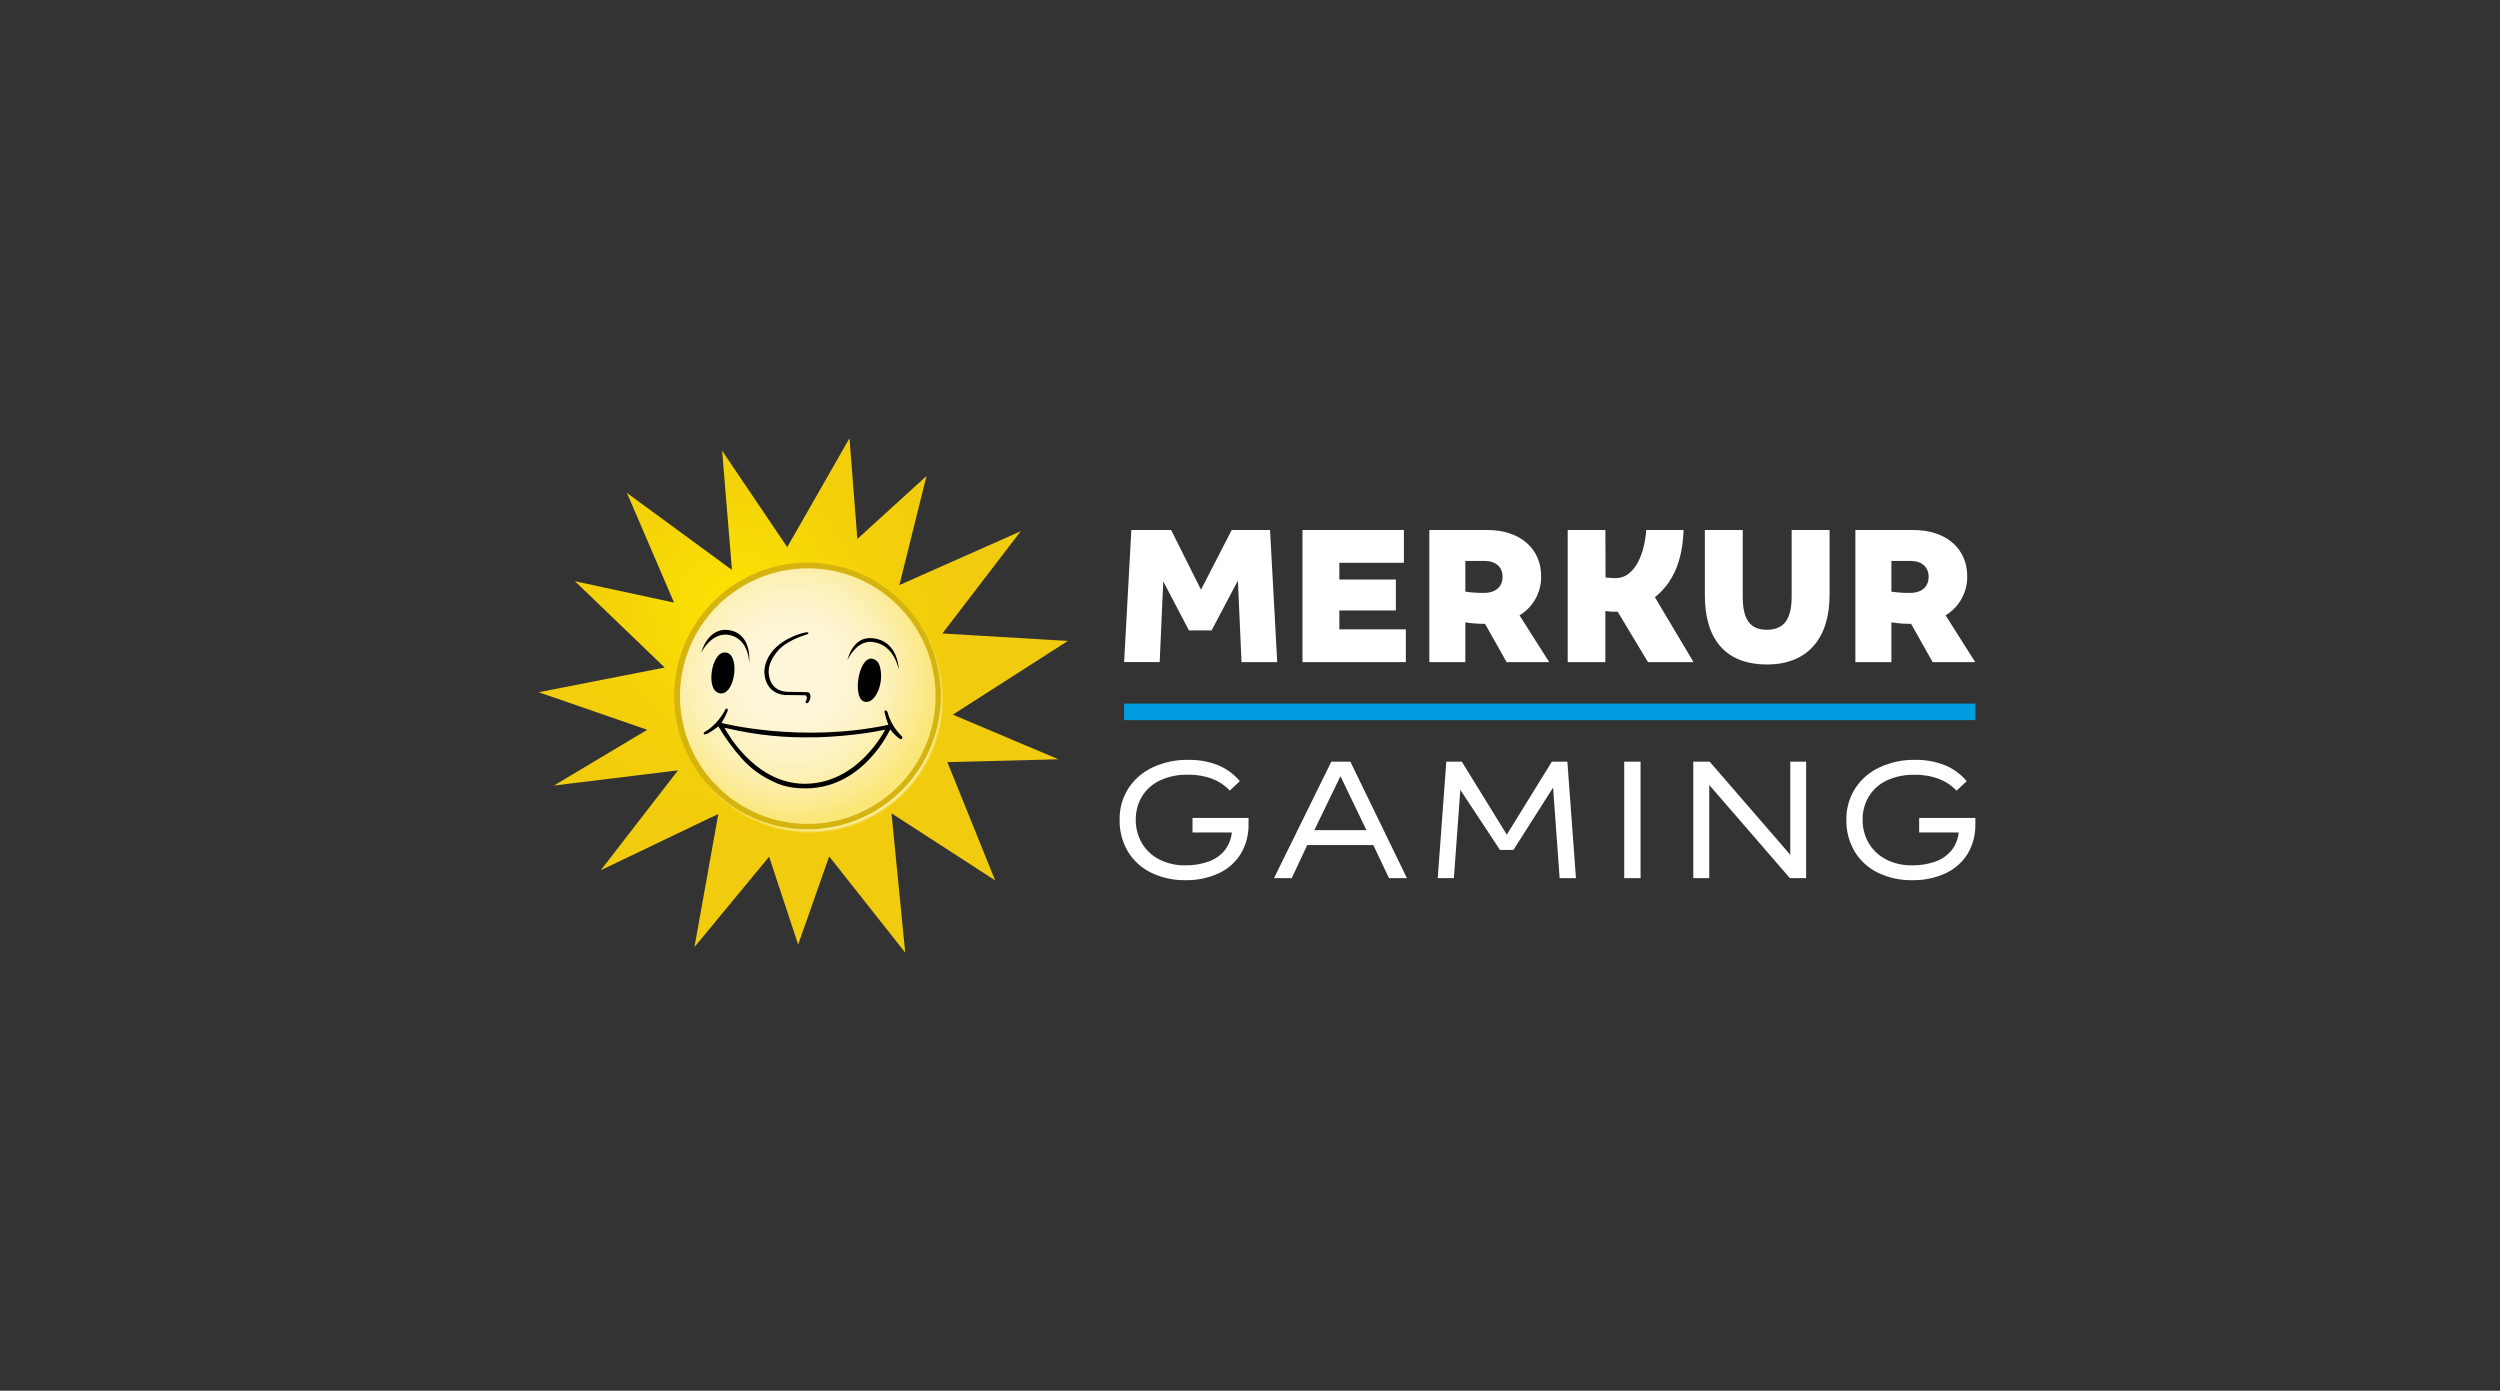 <svg width="151" height="84" viewBox="0 0 151 84" fill="none" xmlns="http://www.w3.org/2000/svg">
<rect x="0" y="0" width="151" height="84" fill="#333333" stroke="none"/>
<g clip-path="url(#clip0_98_2926)">
<path d="M119.316 42.497H67.897V43.496H119.316V42.497Z" fill="#009DE0"/>
<path d="M48.772 50.368C53.369 50.368 57.095 46.642 57.095 42.045C57.095 37.449 53.369 33.723 48.772 33.723C44.176 33.723 40.45 37.449 40.45 42.045C40.45 46.642 44.176 50.368 48.772 50.368Z" fill="#D5B40F"/>
<path d="M57.552 43.164L64.5 38.712L56.92 38.262L61.652 32.086L54.323 35.34L55.961 28.748L51.784 32.554L51.309 26.468L47.548 33.047L43.617 27.225L44.21 34.424L37.867 29.773L40.713 36.397L34.724 35.105L40.148 40.32L32.537 41.811L39.094 44.079L33.456 47.447L40.951 46.53L36.285 52.562L43.388 49.161L41.945 57.203L46.455 51.745L48.209 57.051L50.082 51.728L54.675 57.535L53.846 49.123L60.106 53.175L57.221 46.032L63.932 45.862L57.552 43.164ZM48.772 33.983C50.91 33.986 52.959 34.836 54.471 36.348C55.982 37.859 56.832 39.909 56.834 42.046V42.068C56.829 43.66 56.352 45.215 55.464 46.536C54.575 47.858 53.315 48.886 51.843 49.492C50.37 50.098 48.751 50.254 47.19 49.941C45.629 49.627 44.195 48.858 43.071 47.73C41.947 46.603 41.181 45.167 40.872 43.605C40.563 42.043 40.724 40.425 41.334 38.954C41.944 37.483 42.976 36.226 44.3 35.341C45.624 34.456 47.18 33.984 48.772 33.983Z" fill="url(#paint0_radial_98_2926)"/>
<path d="M48.791 34.327C50.318 34.327 51.81 34.78 53.079 35.629C54.348 36.477 55.338 37.683 55.922 39.093C56.506 40.504 56.658 42.056 56.36 43.553C56.062 45.051 55.327 46.426 54.247 47.506C53.168 48.585 51.792 49.32 50.295 49.618C48.797 49.916 47.245 49.763 45.835 49.178C44.424 48.594 43.219 47.605 42.371 46.335C41.523 45.066 41.07 43.573 41.07 42.047C41.072 40 41.886 38.037 43.334 36.59C44.781 35.143 46.744 34.329 48.791 34.327Z" fill="url(#paint1_radial_98_2926)"/>
<path fill-rule="evenodd" clip-rule="evenodd" d="M42.347 39.422C42.347 39.422 43.011 38.079 44.132 38.371C45.254 38.663 45.249 40.03 45.249 40.03C45.249 40.03 45.445 38.414 44.189 38.093C42.781 37.734 42.347 39.422 42.347 39.422ZM48.54 41.993C48.54 41.993 47.471 41.977 47.412 41.977L47.415 41.984C46.07 41.846 46.17 40.5 46.17 40.5C46.296 38.876 48.237 38.312 48.237 38.312C48.237 38.312 48.795 38.115 48.826 38.222C48.826 38.222 48.875 38.256 48.734 38.319C48.734 38.319 47.71 38.614 47.146 39.14C47.146 39.14 46.428 39.792 46.428 40.542C46.428 40.542 46.359 41.69 47.504 41.785L48.676 41.804C48.676 41.804 48.994 41.745 48.949 42.126C48.949 42.126 48.894 42.477 48.719 42.477C48.719 42.477 48.595 42.438 48.699 42.308C48.699 42.308 48.84 41.946 48.54 41.993ZM53.607 43.017C53.762 43.578 54.066 44.086 54.486 44.487C54.486 44.487 54.572 44.689 54.348 44.628C54.123 44.47 53.927 44.275 53.767 44.052C53.767 44.052 52.089 47.804 48.386 47.612C48.386 47.612 47.459 47.599 46.779 47.24C46.019 46.912 45.34 46.42 44.791 45.801C44.261 45.206 43.791 44.56 43.39 43.871C43.179 44.041 42.953 44.193 42.716 44.324C42.545 44.389 42.51 44.331 42.51 44.331C42.461 44.26 42.602 44.181 42.602 44.181C42.602 44.181 43.304 43.829 43.804 42.869C43.804 42.869 43.831 42.772 43.92 42.803C43.92 42.803 43.979 42.828 43.948 42.944C43.846 43.195 43.723 43.436 43.581 43.667C43.581 43.667 48.35 44.907 53.655 43.78C53.562 43.535 53.486 43.285 53.429 43.03C53.429 43.03 53.391 42.928 53.483 42.91C53.483 42.91 53.567 42.889 53.607 43.017ZM43.759 43.957C43.759 43.957 45.462 47.305 48.551 47.34C51.832 47.379 53.462 44.07 53.462 44.07L53.188 44.124C51.125 44.549 48.533 44.553 49.205 44.528C47.455 44.579 45.706 44.404 44 44.008L43.759 43.957ZM54.286 40.462C54.286 40.462 54.286 38.672 52.66 38.544C51.481 38.447 51.185 39.866 51.185 39.866C51.185 39.866 51.711 38.685 52.66 38.771C54.031 38.889 54.286 40.462 54.286 40.462ZM43.749 39.412C42.956 39.42 42.582 41.795 43.514 41.881C44.445 41.967 44.733 39.336 43.749 39.412ZM53.215 40.706C53.198 40.386 53.122 40.047 52.944 39.914C52.897 39.876 52.846 39.843 52.792 39.814C52.742 39.8 52.69 39.788 52.638 39.779C51.827 39.728 51.449 42.299 52.268 42.392C52.86 42.46 53.266 41.448 53.215 40.706Z" fill="black"/>
<path d="M57.552 43.164L64.5 38.712L56.92 38.262L61.652 32.086L54.323 35.34L55.961 28.748L51.784 32.554L51.309 26.468L47.548 33.047L43.617 27.225L44.21 34.424L37.867 29.773L40.713 36.397L34.724 35.105L40.148 40.32L32.537 41.811L39.094 44.079L33.456 47.447L40.951 46.53L36.285 52.562L43.388 49.161L41.945 57.203L46.455 51.745L48.209 57.051L50.082 51.728L54.675 57.535L53.846 49.123L60.106 53.175L57.221 46.032L63.932 45.862L57.552 43.164ZM48.772 33.983C50.91 33.986 52.959 34.836 54.471 36.348C55.982 37.859 56.832 39.909 56.834 42.046V42.068C56.829 43.66 56.352 45.215 55.464 46.536C54.575 47.858 53.315 48.886 51.843 49.492C50.37 50.098 48.751 50.254 47.19 49.941C45.629 49.627 44.195 48.858 43.071 47.73C41.947 46.603 41.181 45.167 40.872 43.605C40.563 42.043 40.724 40.425 41.334 38.954C41.944 37.483 42.976 36.226 44.3 35.341C45.624 34.456 47.18 33.984 48.772 33.983Z" fill="url(#paint2_radial_98_2926)"/>
<path fill-rule="evenodd" clip-rule="evenodd" d="M70.737 32.012H68.333L67.897 39.989H70.044L70.261 35.115L71.811 38.075H73.18L74.769 35.069L74.988 39.993H77.144L76.71 32.012H74.395L72.54 35.618L70.737 32.012ZM84.796 32.012H78.671V39.993H84.912V38.01H80.896V36.873H84.31V35.005H80.896V33.995H84.796V32.012ZM86.331 32.012H89.824C91.883 32.012 93.085 33.201 93.085 34.787C93.097 35.263 92.982 35.734 92.753 36.152C92.524 36.57 92.188 36.92 91.78 37.166L93.572 39.993H91.001L89.695 37.678H89.695C89.542 37.678 89.363 37.678 89.184 37.665C88.957 37.653 88.73 37.627 88.506 37.589V39.993H86.331V32.012ZM90.757 34.839C90.757 34.25 90.348 33.879 89.657 33.879H88.506V35.734C88.887 35.792 89.272 35.818 89.657 35.81C90.361 35.81 90.757 35.414 90.757 34.839ZM102.973 32.012V35.951C102.973 38.561 104.175 40.134 106.733 40.134C109.214 40.134 110.506 38.509 110.506 35.951V32.012H108.216V36.029C108.216 37.448 107.718 38.037 106.72 38.037C105.722 38.037 105.261 37.448 105.261 36.029V32.012H102.973ZM112.065 32.012H115.557C117.617 32.012 118.819 33.201 118.819 34.787C118.83 35.263 118.716 35.734 118.486 36.152C118.257 36.57 117.922 36.92 117.514 37.166L119.305 39.993H116.734L115.429 37.678C115.276 37.678 115.097 37.678 114.918 37.665C114.69 37.653 114.464 37.627 114.24 37.589V39.993H112.065V32.012ZM116.49 34.839C116.49 34.25 116.082 33.879 115.391 33.879H114.24V35.734C114.621 35.792 115.006 35.818 115.391 35.81C116.094 35.81 116.49 35.414 116.49 34.839ZM96.966 32.012H94.689V39.993H96.963V36.911C97.21 36.943 97.459 36.955 97.708 36.949L99.54 39.993H102.29L99.956 36.072C101.063 35.19 101.626 33.854 101.688 32.013H99.433C99.306 33.744 98.589 34.918 97.615 34.918C97.401 34.918 97.188 34.905 96.975 34.88L96.966 32.012ZM71.617 53.163C70.891 53.179 70.172 53.023 69.519 52.706C68.941 52.422 68.455 51.978 68.121 51.427C67.782 50.846 67.61 50.182 67.625 49.51C67.612 48.84 67.796 48.181 68.155 47.615C68.516 47.062 69.026 46.623 69.626 46.347C70.292 46.038 71.019 45.884 71.752 45.896C72.383 45.881 73.01 45.994 73.596 46.228C74.095 46.439 74.538 46.766 74.886 47.181L74.283 47.751C73.991 47.44 73.632 47.2 73.235 47.046C72.759 46.867 72.254 46.781 71.746 46.792C71.163 46.776 70.584 46.896 70.055 47.142C69.607 47.352 69.23 47.689 68.972 48.111C68.722 48.534 68.593 49.018 68.6 49.51C68.594 50.004 68.72 50.491 68.967 50.919C69.215 51.34 69.576 51.682 70.01 51.906C70.505 52.157 71.056 52.281 71.611 52.267C72.069 52.273 72.525 52.2 72.958 52.052C73.341 51.925 73.682 51.697 73.945 51.393C74.204 51.076 74.363 50.689 74.402 50.282H72.028V49.403H75.411V49.775C75.426 50.402 75.266 51.021 74.948 51.562C74.632 52.076 74.172 52.486 73.624 52.74C72.995 53.031 72.309 53.176 71.617 53.163ZM80.412 46.003L76.95 53.039H78.021L78.957 51.043H82.948L83.896 53.039H84.978L81.562 46.003H80.412ZM82.531 50.141H79.385L80.964 46.882L82.531 50.141ZM86.839 53.039L87.357 46.003H88.293L91.011 50.412L93.734 46.003H94.669L95.188 53.039H94.202L93.807 47.57L91.411 51.336H90.599L88.203 47.706L87.814 53.039H86.839ZM98.103 46.003V53.039H99.09V46.003H98.103ZM102.275 53.039V46.003H103.262L108.133 51.629V46.003H109.091V53.039H108.11L103.239 47.412V53.039H102.275ZM113.415 52.706C114.068 53.023 114.787 53.179 115.512 53.163C116.207 53.176 116.895 53.032 117.525 52.74C118.073 52.486 118.534 52.076 118.85 51.562C119.167 51.02 119.327 50.402 119.312 49.775V49.403H115.918V50.282H118.303C118.265 50.689 118.106 51.076 117.846 51.393C117.583 51.697 117.242 51.925 116.86 52.052C116.426 52.2 115.97 52.272 115.512 52.267C114.957 52.281 114.407 52.157 113.911 51.906C113.478 51.682 113.116 51.34 112.868 50.919C112.621 50.491 112.495 50.004 112.502 49.51C112.494 49.018 112.623 48.534 112.874 48.111C113.132 47.689 113.508 47.352 113.956 47.142C114.484 46.899 115.061 46.781 115.642 46.798C116.15 46.787 116.655 46.873 117.13 47.052C117.528 47.206 117.886 47.447 118.179 47.756L118.788 47.181C118.439 46.766 117.997 46.44 117.497 46.228C116.911 45.994 116.284 45.881 115.653 45.896C114.92 45.884 114.193 46.038 113.528 46.347C112.927 46.622 112.417 47.062 112.056 47.615C111.696 48.181 111.51 48.839 111.521 49.51C111.506 50.182 111.677 50.846 112.017 51.427C112.351 51.978 112.836 52.423 113.415 52.706Z" fill="white"/>
</g>
<defs>
<radialGradient id="paint0_radial_98_2926" cx="0" cy="0" r="1" gradientUnits="userSpaceOnUse" gradientTransform="translate(44.319 36.729) scale(14.604)">
<stop stop-color="#FCE400"/>
<stop offset="0.12" stop-color="#FADF03"/>
<stop offset="0.6" stop-color="#F3D00A"/>
<stop offset="1" stop-color="#F1CB0D"/>
</radialGradient>
<radialGradient id="paint1_radial_98_2926" cx="0" cy="0" r="1" gradientUnits="userSpaceOnUse" gradientTransform="translate(47.779 40.84) scale(8.796)">
<stop offset="0.21" stop-color="#FDF6D9"/>
<stop offset="0.37" stop-color="#FDF5D5"/>
<stop offset="0.53" stop-color="#FDF3C8"/>
<stop offset="0.7" stop-color="#FCF0B3"/>
<stop offset="0.86" stop-color="#FCEB95"/>
<stop offset="1" stop-color="#FBE678"/>
</radialGradient>
<radialGradient id="paint2_radial_98_2926" cx="0" cy="0" r="1" gradientUnits="userSpaceOnUse" gradientTransform="translate(48.927 42.264) scale(8.14)">
<stop offset="0.58" stop-color="#FCEC91" stop-opacity="0"/>
<stop offset="0.96" stop-color="#FCEEA6"/>
<stop offset="0.97" stop-color="#FCEEA3" stop-opacity="0.85"/>
<stop offset="0.98" stop-color="#FCED9A" stop-opacity="0.41"/>
<stop offset="0.99" stop-color="#FCEC91" stop-opacity="0"/>
</radialGradient>
<clipPath id="clip0_98_2926">
<rect width="87.316" height="32" fill="white" transform="translate(32 26)"/>
</clipPath>
</defs>
</svg>
